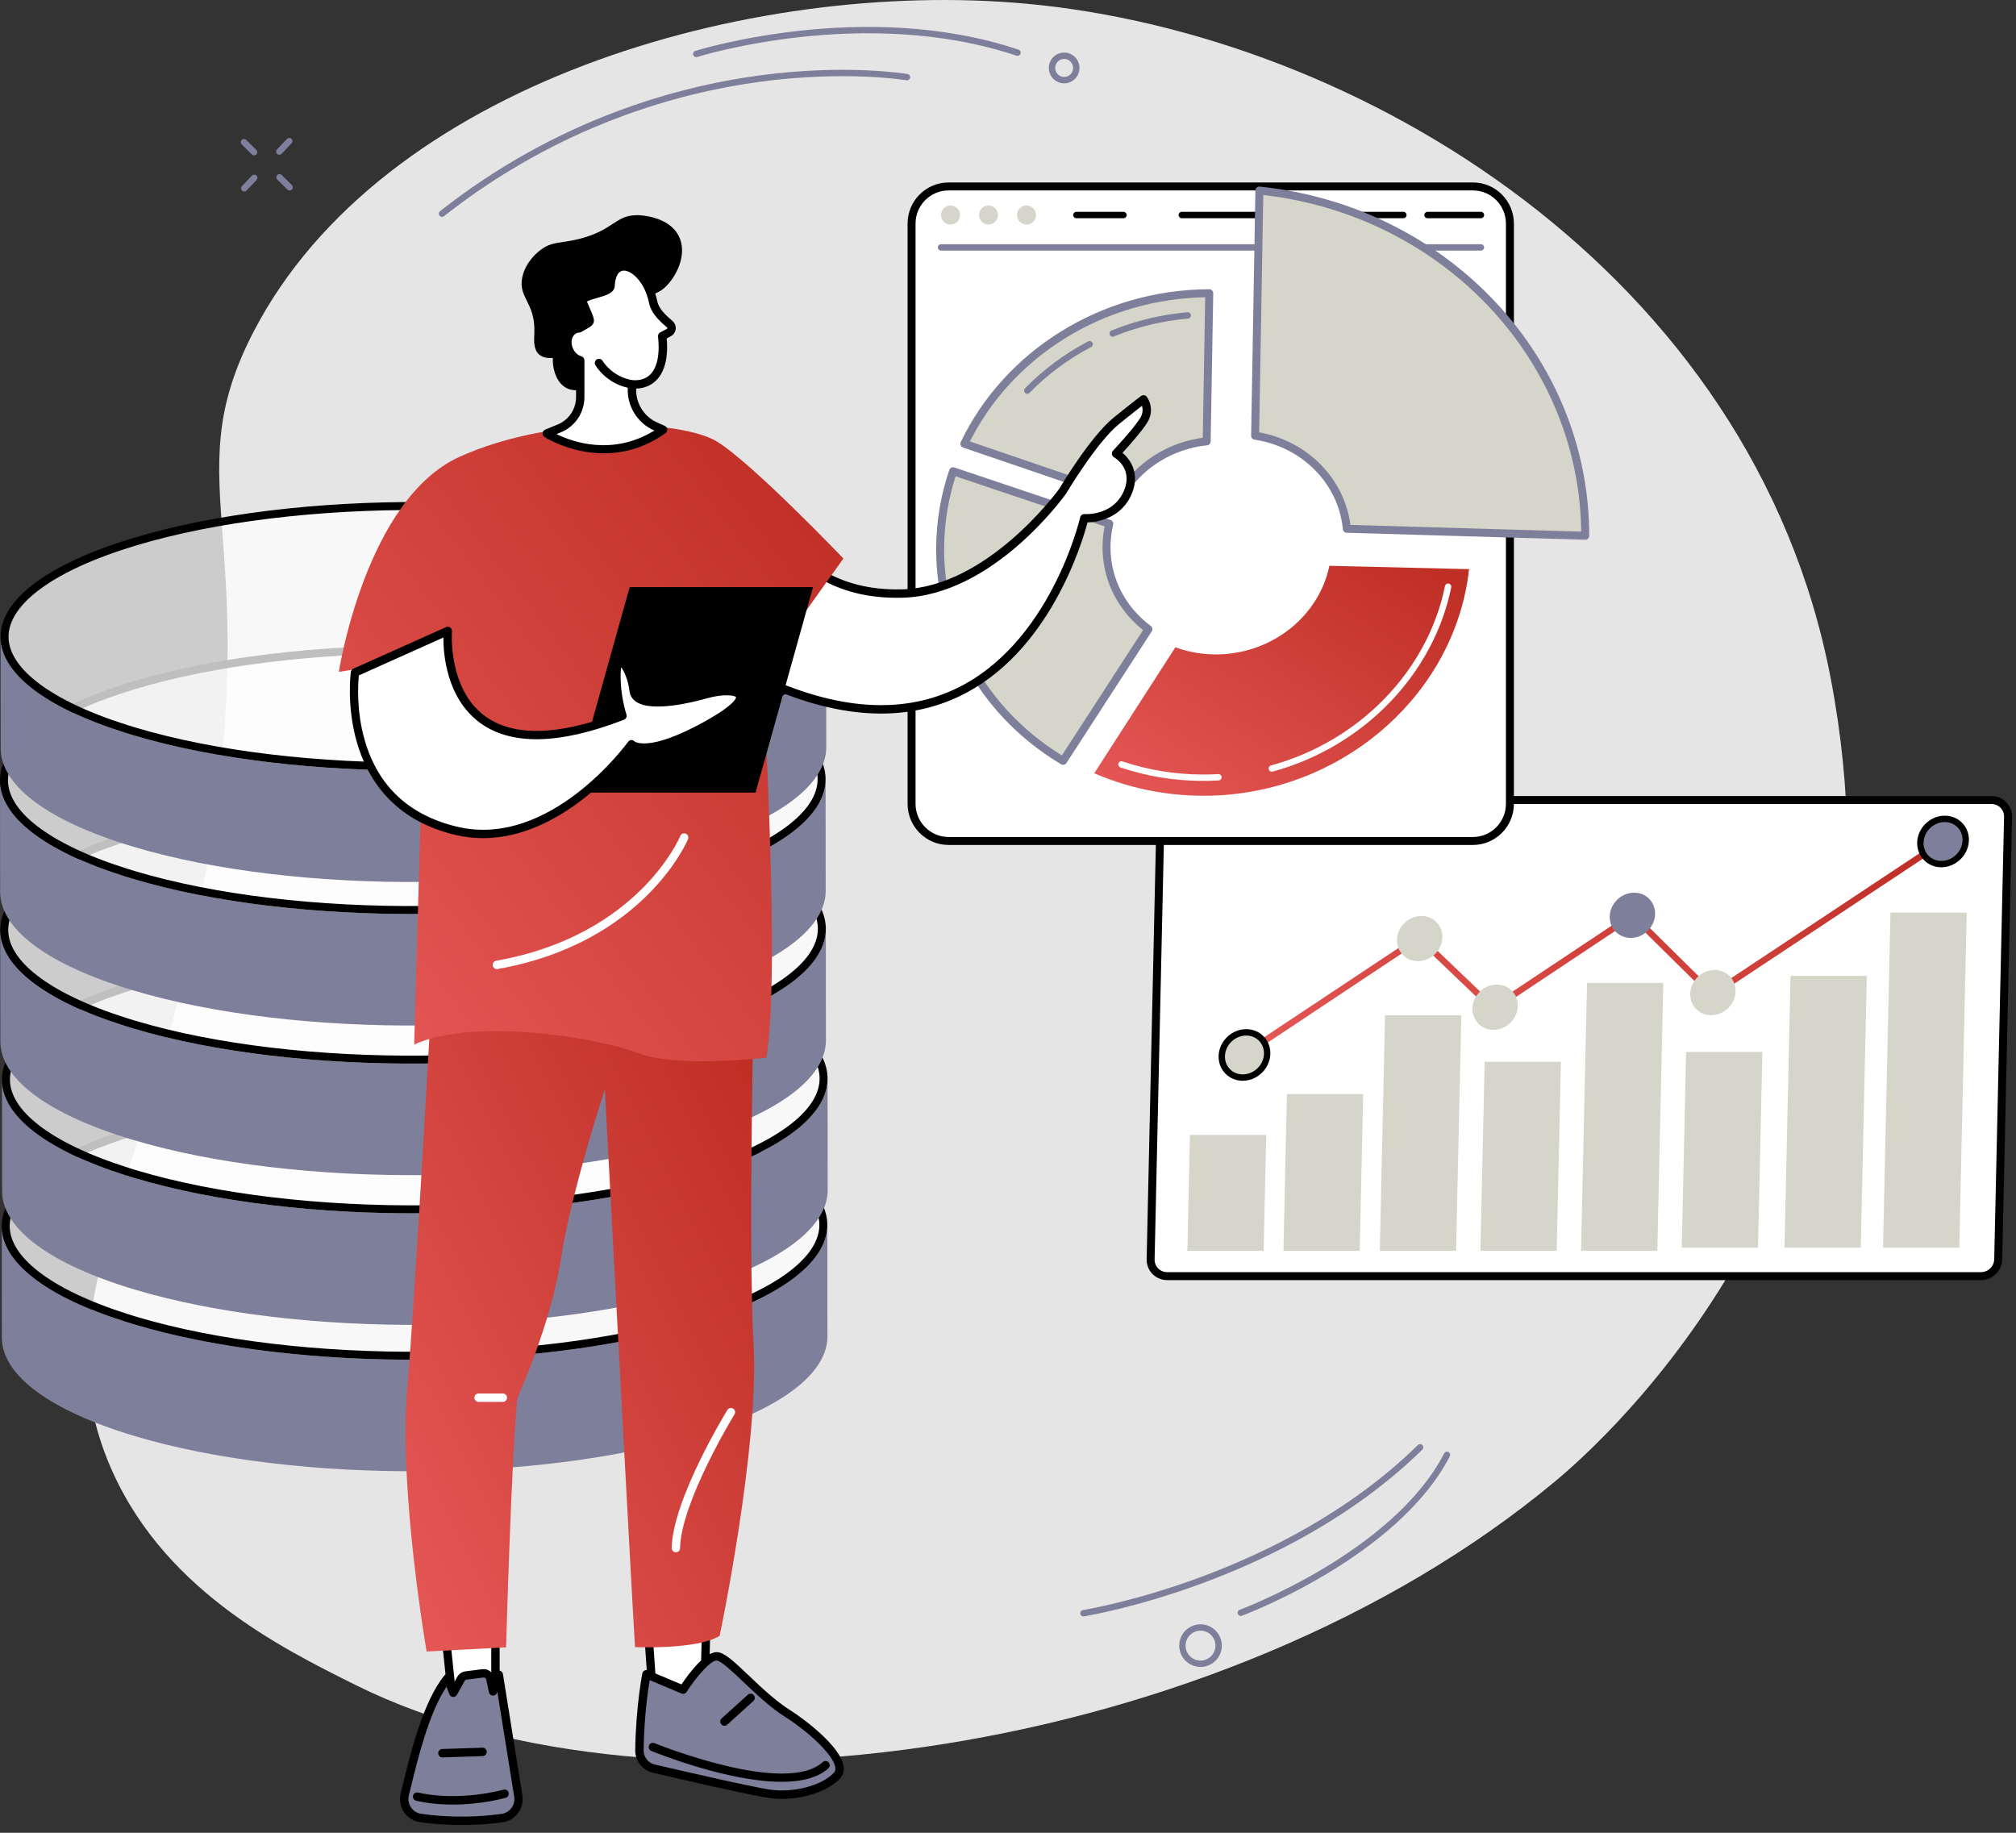 <?xml version="1.0" encoding="UTF-8"?> <svg xmlns="http://www.w3.org/2000/svg" width="253" height="230" viewBox="0 0 253 230" fill="none"><rect x="0" y="0" width="253" height="230" fill="#333333" stroke="none"/> <path d="M13.505 183.241C19.936 199.186 35.051 206.696 44.71 211.496C82.785 230.414 153.385 220.702 195.174 185.889C204.953 177.742 240.777 142.654 229.738 85.083C219.98 34.189 170.627 4.267 128.707 0.456C93.978 -2.704 47.935 10.534 31.815 41.643C21.68 61.204 33.777 67.375 25.41 111.658C18.171 149.988 5.638 163.736 13.505 183.241Z" fill="#E5E5E5"></path> <path d="M103.825 153.72L103.837 167.717C103.844 171.957 98.954 176.209 89.129 179.5C69.48 186.078 37.413 186.358 16.873 180.205C16.536 180.105 16.203 180.002 15.871 179.897C5.462 176.611 0.235 172.242 0.23 167.861L0.219 153.864C0.226 158.245 5.453 162.613 15.859 165.9C16.189 166.005 16.522 166.107 16.861 166.208C37.401 172.358 69.468 172.081 89.117 165.503C98.942 162.215 103.832 157.962 103.825 153.72Z" fill="#7E7F9A"></path> <path d="M17.005 165.729L17.004 165.728C16.67 165.629 16.341 165.527 16.01 165.423C10.92 163.816 7.113 161.959 4.569 159.994C2.021 158.026 0.799 156 0.723 154.053C0.647 152.112 1.703 150.085 4.087 148.098C6.47 146.112 10.124 144.216 15.086 142.555C24.844 139.288 37.716 137.578 50.723 137.455C63.728 137.333 76.827 138.798 87.035 141.855L87.079 141.869C87.404 141.967 87.718 142.062 88.032 142.161C93.124 143.768 96.931 145.625 99.475 147.59C102.024 149.558 103.247 151.584 103.323 153.531C103.399 155.472 102.342 157.499 99.958 159.486C97.575 161.472 93.921 163.368 88.959 165.029C79.2 168.296 66.327 170.007 53.319 170.129C40.312 170.252 27.214 168.787 17.005 165.729Z" fill="white" fill-opacity="0.75" stroke="black"></path> <path d="M103.859 135.347L103.87 149.344C103.877 153.584 98.987 157.836 89.162 161.127C69.513 167.705 37.447 167.985 16.907 161.832C16.569 161.731 16.237 161.629 15.904 161.524C5.496 158.237 0.266 153.869 0.262 149.488L0.25 135.491C0.257 139.872 5.484 144.24 15.89 147.527C16.221 147.632 16.555 147.734 16.893 147.835C37.432 153.985 69.499 153.708 89.149 147.13C98.973 143.839 103.863 139.587 103.859 135.347Z" fill="#7E7F9A"></path> <path d="M17.035 147.356L17.034 147.356C16.7 147.256 16.37 147.155 16.039 147.05C10.949 145.443 7.143 143.586 4.599 141.621C2.05 139.653 0.828 137.627 0.752 135.68C0.676 133.74 1.732 131.713 4.117 129.725C6.5 127.739 10.154 125.844 15.115 124.182C24.873 120.915 37.745 119.205 50.752 119.083C63.758 118.96 76.856 120.426 87.064 123.483L87.108 123.496C87.433 123.594 87.747 123.689 88.062 123.788C93.153 125.396 96.96 127.253 99.505 129.217C102.054 131.185 103.276 133.211 103.352 135.158C103.428 137.099 102.372 139.126 99.987 141.113C97.604 143.099 93.95 144.995 88.988 146.656C79.229 149.923 66.356 151.634 53.348 151.757C40.342 151.88 27.243 150.414 17.035 147.356Z" fill="white" fill-opacity="0.75" stroke="black"></path> <path d="M103.636 116.559L103.648 130.556C103.655 134.797 98.764 139.049 88.94 142.34C69.291 148.917 37.224 149.197 16.684 143.044C16.347 142.944 16.014 142.841 15.682 142.736C5.273 139.45 0.046 135.081 0.041 130.701L0.027 116.704C0.034 121.084 5.262 125.453 15.668 128.739C15.998 128.844 16.331 128.947 16.67 129.047C37.21 135.198 69.277 134.92 88.926 128.343C98.753 125.052 103.643 120.8 103.636 116.559Z" fill="#7E7F9A"></path> <path d="M16.818 128.568L16.817 128.568C16.483 128.468 16.153 128.367 15.823 128.262C10.732 126.655 6.926 124.798 4.382 122.833C1.833 120.865 0.611 118.839 0.535 116.892C0.459 114.951 1.516 112.925 3.9 110.937C6.283 108.951 9.937 107.055 14.898 105.394C24.657 102.127 37.528 100.417 50.534 100.295C63.54 100.172 76.638 101.638 86.847 104.695L86.892 104.708C87.216 104.806 87.531 104.901 87.845 105C92.937 106.608 96.744 108.465 99.288 110.429C101.837 112.397 103.059 114.423 103.135 116.37C103.211 118.311 102.155 120.338 99.77 122.325C97.387 124.311 93.733 126.207 88.772 127.868C79.012 131.135 66.139 132.846 53.132 132.969C40.125 133.091 27.026 131.626 16.818 128.568Z" fill="white" fill-opacity="0.75" stroke="black"></path> <path d="M103.608 97.785L103.62 111.782C103.627 116.023 98.737 120.275 88.912 123.566C69.263 130.143 37.196 130.423 16.656 124.27C16.319 124.17 15.986 124.067 15.654 123.962C5.246 120.676 0.018 116.307 0.014 111.927L0.002 97.93C0.009 102.31 5.236 106.679 15.642 109.965C15.973 110.07 16.305 110.173 16.645 110.273C37.184 116.424 69.251 116.146 88.9 109.569C98.723 106.278 103.613 102.026 103.608 97.785Z" fill="#7E7F9A"></path> <path d="M16.787 109.794L16.786 109.794C16.452 109.694 16.122 109.593 15.791 109.488C10.701 107.881 6.895 106.024 4.351 104.059C1.802 102.091 0.58 100.065 0.504 98.118C0.428 96.177 1.484 94.151 3.869 92.163C6.252 90.177 9.906 88.282 14.867 86.62C24.625 83.353 37.497 81.643 50.504 81.521C63.51 81.398 76.608 82.864 86.816 85.921L86.862 85.934C87.185 86.032 87.5 86.127 87.814 86.226C92.905 87.834 96.712 89.691 99.257 91.655C101.806 93.623 103.028 95.649 103.104 97.596C103.18 99.537 102.123 101.564 99.739 103.551C97.356 105.537 93.702 107.433 88.74 109.095C78.981 112.361 66.108 114.072 53.1 114.195C40.094 114.318 26.995 112.852 16.787 109.794Z" fill="white" fill-opacity="0.75" stroke="black"></path> <path d="M103.679 79.772L103.69 93.769C103.697 98.009 98.807 102.261 88.983 105.552C69.333 112.13 37.266 112.41 16.727 106.257C16.389 106.156 16.057 106.054 15.724 105.949C5.316 102.662 0.089 98.294 0.084 93.913L0.072 79.916C0.079 84.296 5.307 88.665 15.713 91.952C16.043 92.057 16.375 92.159 16.715 92.26C37.255 98.41 69.322 98.133 88.971 91.555C98.796 88.264 103.686 84.012 103.679 79.772Z" fill="#7E7F9A"></path> <path d="M16.859 91.78L16.858 91.78C16.524 91.681 16.194 91.579 15.864 91.475C10.773 89.867 6.967 88.01 4.423 86.046C1.874 84.078 0.652 82.052 0.576 80.105C0.5 78.164 1.557 76.137 3.941 74.15C6.324 72.164 9.978 70.268 14.939 68.606C24.698 65.34 37.569 63.63 50.576 63.507C63.582 63.385 76.68 64.85 86.888 67.907L86.933 67.92C87.257 68.018 87.572 68.114 87.886 68.213C92.978 69.82 96.785 71.677 99.329 73.642C101.878 75.61 103.1 77.636 103.176 79.583C103.252 81.523 102.196 83.55 99.811 85.537C97.428 87.524 93.774 89.419 88.812 91.081C79.053 94.348 66.18 96.058 53.173 96.181C40.166 96.304 27.067 94.838 16.859 91.78Z" fill="white" fill-opacity="0.75" stroke="black"></path> <path d="M248.599 160.145H146.473C145.303 160.145 144.375 159.198 144.399 158.033L145.635 102.51C145.662 101.344 146.632 100.397 147.802 100.397H249.928C251.098 100.397 252.026 101.344 252.002 102.51L250.766 158.033C250.742 159.201 249.772 160.145 248.599 160.145Z" fill="white" stroke="black"></path> <path d="M170.636 156.968H161.064L161.503 137.298H171.074L170.636 156.968Z" fill="#D6D5C9"></path> <path d="M158.583 156.969H149.012L149.333 142.429H158.905L158.583 156.969Z" fill="#D6D5C9"></path> <path d="M182.731 156.969H173.16L173.817 127.417H183.388L182.731 156.969Z" fill="#D6D5C9"></path> <path d="M195.36 156.969H185.789L186.315 133.247H195.887L195.36 156.969Z" fill="#D6D5C9"></path> <path d="M207.987 156.969H198.416L199.166 123.356H208.734L207.987 156.969Z" fill="#D6D5C9"></path> <path d="M220.624 156.571H211.053L211.6 132.01H221.172L220.624 156.571Z" fill="#D6D5C9"></path> <path d="M233.519 156.571H223.947L224.705 122.473H234.276L233.519 156.571Z" fill="#D6D5C9"></path> <path d="M245.882 156.572H236.311L237.246 114.526H246.815L245.882 156.572Z" fill="#D6D5C9"></path> <path d="M156.096 132.74C155.966 132.74 155.841 132.676 155.764 132.562C155.642 132.378 155.692 132.13 155.876 132.007L177.914 117.366C178.068 117.262 178.275 117.281 178.408 117.411L187.421 126.031L204.671 114.558C204.828 114.454 205.038 114.473 205.171 114.606L214.96 124.273L243.624 105.267C243.807 105.144 244.055 105.195 244.177 105.379C244.299 105.563 244.249 105.811 244.065 105.933L215.13 125.116C214.974 125.22 214.766 125.199 214.631 125.068L204.844 115.403L187.597 126.873C187.443 126.977 187.235 126.959 187.102 126.831L178.089 118.211L156.317 132.676C156.248 132.719 156.174 132.74 156.096 132.74Z" fill="url(#paint0_linear)"></path> <path d="M181.011 117.63C180.977 119.196 179.674 120.532 178.103 120.614C176.531 120.697 175.284 119.494 175.319 117.932C175.354 116.366 176.656 115.03 178.228 114.95C179.799 114.865 181.046 116.065 181.011 117.63Z" fill="#D6D5C9"></path> <path d="M207.709 114.71C207.674 116.276 206.371 117.612 204.8 117.694C203.229 117.777 201.982 116.574 202.016 115.011C202.051 113.446 203.354 112.113 204.925 112.03C206.499 111.942 207.743 113.145 207.709 114.71Z" fill="#7E7F9A"></path> <path d="M189.477 128.416C190.676 127.316 190.823 125.519 189.806 124.403C188.788 123.287 186.99 123.274 185.791 124.374C184.591 125.475 184.444 127.272 185.462 128.388C186.48 129.504 188.277 129.517 189.477 128.416Z" fill="#D6D5C9"></path> <path d="M159.025 132.242C158.99 133.807 157.688 135.143 156.116 135.223C154.545 135.306 153.298 134.103 153.333 132.54C153.367 130.975 154.67 129.641 156.241 129.559C157.813 129.476 159.06 130.676 159.025 132.242Z" fill="#D6D5C9"></path> <path d="M155.959 135.629C155.148 135.629 154.398 135.33 153.832 134.778C153.231 134.194 152.912 133.397 152.93 132.53C152.97 130.762 154.443 129.25 156.219 129.156C157.097 129.111 157.913 129.41 158.522 130.002C159.123 130.586 159.442 131.383 159.423 132.247C159.383 134.015 157.91 135.527 156.134 135.621C156.076 135.629 156.017 135.629 155.959 135.629ZM156.392 129.954C156.347 129.954 156.304 129.954 156.259 129.956C154.893 130.028 153.757 131.191 153.728 132.549C153.715 133.189 153.949 133.775 154.387 134.205C154.834 134.639 155.44 134.858 156.092 134.823C157.458 134.751 158.594 133.589 158.623 132.231C158.636 131.591 158.402 131.004 157.963 130.575C157.549 130.172 156.996 129.954 156.392 129.954Z" fill="black"></path> <path d="M217.808 124.412C217.774 125.977 216.471 127.311 214.9 127.394C213.328 127.476 212.081 126.273 212.116 124.711C212.15 123.145 213.453 121.809 215.025 121.729C216.596 121.646 217.843 122.849 217.808 124.412Z" fill="#D6D5C9"></path> <path d="M246.689 105.448C246.655 107.014 245.352 108.347 243.78 108.43C242.209 108.512 240.962 107.31 240.997 105.747C241.031 104.181 242.334 102.845 243.905 102.763C245.479 102.683 246.726 103.885 246.689 105.448Z" fill="#7E7F9A"></path> <path d="M243.627 108.835C242.816 108.835 242.066 108.536 241.5 107.984C240.899 107.4 240.58 106.603 240.598 105.739C240.638 103.971 242.111 102.459 243.887 102.365C244.765 102.32 245.581 102.619 246.19 103.211C246.791 103.795 247.11 104.592 247.091 105.456C247.051 107.224 245.576 108.736 243.802 108.83C243.744 108.835 243.685 108.835 243.627 108.835ZM244.06 103.163C244.018 103.163 243.972 103.163 243.927 103.165C242.561 103.237 241.425 104.4 241.396 105.758C241.383 106.398 241.617 106.984 242.055 107.414C242.502 107.848 243.106 108.067 243.76 108.035C245.126 107.963 246.262 106.8 246.291 105.443C246.304 104.803 246.07 104.216 245.631 103.787C245.217 103.381 244.664 103.163 244.06 103.163Z" fill="black"></path> <path d="M184.841 23.398H119.046C116.478 23.398 114.398 25.486 114.398 28.059V100.874C114.398 103.45 116.48 105.536 119.046 105.536H184.841C187.409 105.536 189.488 103.448 189.488 100.874V28.062C189.488 25.486 187.409 23.398 184.841 23.398Z" fill="white" stroke="black"></path> <path d="M185.855 31.448H118.092C117.871 31.448 117.693 31.27 117.693 31.049C117.693 30.827 117.871 30.648 118.092 30.648H185.855C186.075 30.648 186.254 30.827 186.254 31.049C186.254 31.27 186.075 31.448 185.855 31.448Z" fill="#7E7F9A"></path> <path d="M120.476 26.984C120.476 27.646 119.942 28.179 119.285 28.179C118.625 28.179 118.094 27.643 118.094 26.984C118.094 26.323 118.628 25.79 119.285 25.79C119.942 25.79 120.476 26.323 120.476 26.984Z" fill="#D6D5C9"></path> <path d="M125.244 26.984C125.244 27.646 124.709 28.179 124.052 28.179C123.393 28.179 122.861 27.643 122.861 26.984C122.861 26.323 123.396 25.79 124.052 25.79C124.712 25.79 125.244 26.323 125.244 26.984Z" fill="#D6D5C9"></path> <path d="M130.013 26.984C130.013 27.646 129.479 28.179 128.822 28.179C128.165 28.179 127.631 27.643 127.631 26.984C127.631 26.323 128.165 25.79 128.822 25.79C129.479 25.79 130.013 26.323 130.013 26.984Z" fill="#D6D5C9"></path> <path d="M185.854 27.384H179.141C178.92 27.384 178.742 27.206 178.742 26.985C178.742 26.763 178.92 26.584 179.141 26.584H185.854C186.075 26.584 186.253 26.763 186.253 26.985C186.253 27.206 186.075 27.384 185.854 27.384Z" fill="black"></path> <path d="M176.12 27.384H148.307C148.086 27.384 147.908 27.206 147.908 26.985C147.908 26.763 148.086 26.584 148.307 26.584H176.12C176.34 26.584 176.519 26.763 176.519 26.985C176.519 27.206 176.34 27.384 176.12 27.384Z" fill="black"></path> <path d="M140.996 27.384H135.075C134.854 27.384 134.676 27.206 134.676 26.985C134.676 26.763 134.854 26.584 135.075 26.584H140.996C141.216 26.584 141.394 26.763 141.394 26.985C141.394 27.206 141.216 27.384 140.996 27.384Z" fill="black"></path> <path d="M140.55 62.357C142.717 58.554 146.748 55.869 151.433 55.383L151.757 36.798C138.301 36.844 126.427 44.447 121.02 55.688L140.55 62.357Z" fill="#D6D5C9" stroke="#7E7F9A" stroke-linecap="round" stroke-linejoin="round"></path> <path d="M139.633 42.249C139.476 42.249 139.327 42.156 139.264 41.999C139.181 41.793 139.279 41.561 139.484 41.478C142.528 40.241 145.737 39.47 149.021 39.185C149.239 39.166 149.433 39.329 149.452 39.55C149.47 39.772 149.308 39.964 149.087 39.982C145.884 40.26 142.754 41.012 139.782 42.22C139.731 42.241 139.681 42.249 139.633 42.249Z" fill="#7E7F9A"></path> <path d="M128.912 49.418C128.811 49.418 128.71 49.38 128.633 49.303C128.476 49.148 128.473 48.895 128.628 48.738C130.927 46.383 133.594 44.399 136.553 42.841C136.747 42.737 136.989 42.815 137.093 43.009C137.197 43.204 137.12 43.447 136.926 43.551C134.038 45.071 131.438 47.004 129.197 49.3C129.12 49.378 129.016 49.418 128.912 49.418Z" fill="#7E7F9A"></path> <path d="M166.506 70.595C165.403 76.702 159.856 81.502 153.061 81.715C151.035 81.779 149.099 81.427 147.342 80.742L136.736 97.212C141.666 99.445 147.236 100.538 153.061 100.202C170.002 99.226 183.322 86.433 184.801 71.035L166.506 70.595Z" fill="url(#paint1_linear)"></path> <path d="M151.029 100.661C146.018 100.661 141.059 99.607 136.574 97.575C136.467 97.527 136.388 97.436 136.356 97.325C136.324 97.213 136.34 97.093 136.404 96.994L147.009 80.523C147.113 80.364 147.312 80.299 147.49 80.369C149.253 81.057 151.125 81.377 153.053 81.316C159.529 81.113 165.025 76.574 166.117 70.523C166.152 70.328 166.319 70.192 166.519 70.195L184.813 70.635C184.925 70.638 185.029 70.686 185.103 70.768C185.178 70.851 185.212 70.96 185.202 71.072C183.678 86.94 169.872 99.634 153.087 100.602C152.401 100.642 151.715 100.661 151.029 100.661ZM137.326 97.037C142.197 99.159 147.621 100.114 153.039 99.805C169.281 98.869 182.668 86.703 184.362 71.424L166.835 71.003C165.535 77.254 159.806 81.905 153.076 82.116C151.149 82.177 149.277 81.878 147.506 81.23L137.326 97.037Z" fill="white"></path> <path d="M150.999 97.996C147.415 97.996 143.919 97.428 140.604 96.306C140.394 96.236 140.282 96.007 140.354 95.799C140.423 95.588 140.652 95.476 140.859 95.548C144.092 96.642 147.503 97.196 150.999 97.196C151.627 97.196 152.262 97.178 152.89 97.143C153.11 97.13 153.299 97.298 153.31 97.519C153.323 97.74 153.155 97.93 152.935 97.94C152.294 97.978 151.64 97.996 150.999 97.996Z" fill="white"></path> <path d="M159.609 96.847C159.433 96.847 159.274 96.73 159.223 96.551C159.165 96.338 159.29 96.119 159.503 96.06C170.603 93.026 179.174 84.188 181.341 73.547C181.386 73.331 181.594 73.19 181.812 73.235C182.027 73.28 182.165 73.491 182.123 73.707C179.898 84.641 171.1 93.719 159.713 96.831C159.678 96.842 159.643 96.847 159.609 96.847Z" fill="white"></path> <path d="M133.418 95.479L144.122 78.958C140.921 76.579 138.863 72.881 138.863 68.683C138.863 67.67 138.986 66.68 139.212 65.728L119.606 59.136C118.553 62.232 117.984 65.525 117.984 68.939C117.987 80.244 124.169 89.972 133.418 95.479Z" fill="#D6D5C9" stroke="#7E7F9A" stroke-linecap="round" stroke-linejoin="round"></path> <path d="M157.512 54.682C163.699 55.605 168.458 60.416 169.021 66.36L198.94 67.229C198.94 67.216 198.94 67.203 198.94 67.192C198.94 45.177 181.453 26.339 158.046 23.912L157.512 54.682Z" fill="#D6D5C9" stroke="#7E7F9A" stroke-linecap="round" stroke-linejoin="round"></path> <path d="M55.975 205.684L56.808 213.65L62.179 214.283V204.837L55.975 205.684Z" fill="white"></path> <path d="M62.178 214.81C62.157 214.81 62.136 214.81 62.118 214.807L56.748 214.174C56.503 214.146 56.314 213.949 56.286 213.707L55.452 205.741C55.424 205.456 55.623 205.203 55.904 205.164L62.108 204.318C62.258 204.296 62.409 204.342 62.525 204.444C62.64 204.546 62.703 204.69 62.703 204.841V214.287C62.703 214.438 62.64 214.582 62.528 214.68C62.43 214.761 62.308 214.81 62.178 214.81ZM57.288 213.176L61.653 213.689V205.438L56.548 206.138L57.288 213.176Z" fill="black"></path> <path d="M63.025 228.152C60.786 228.469 57.119 228.746 52.81 228.149C51.398 227.952 50.462 226.578 50.802 225.19C51.752 221.321 53.384 213.988 56.19 210.587L56.887 212.431L57.851 210.695C57.984 210.456 58.219 210.298 58.488 210.263L60.597 209.996C61.039 209.94 61.449 210.232 61.54 210.667L61.876 212.266L62.612 210.165L65.064 225.457C65.228 226.761 64.325 227.966 63.025 228.152Z" fill="#7E7F9A"></path> <path d="M57.946 229.027C56.366 229.027 54.611 228.929 52.733 228.669C51.91 228.556 51.171 228.096 50.705 227.407C50.242 226.722 50.088 225.868 50.285 225.063L50.488 224.231C51.458 220.221 53.087 213.513 55.778 210.249C55.897 210.105 56.082 210.035 56.268 210.066C56.454 210.098 56.608 210.224 56.674 210.4L56.969 211.184L57.382 210.439C57.596 210.056 57.981 209.792 58.412 209.739L60.521 209.472C61.155 209.392 61.754 209.767 61.978 210.347L62.101 209.992C62.181 209.764 62.406 209.623 62.644 209.641C62.882 209.662 63.078 209.845 63.117 210.084L65.569 225.376C65.779 226.982 64.665 228.454 63.089 228.679C61.772 228.858 60.013 229.027 57.946 229.027ZM56.037 211.672C53.819 214.968 52.393 220.854 51.514 224.48L51.311 225.316C51.181 225.84 51.279 226.371 51.581 226.817C51.879 227.26 52.355 227.555 52.88 227.625C57.088 228.208 60.678 227.948 62.952 227.629C63.961 227.485 64.672 226.543 64.539 225.524L62.416 212.298L62.367 212.438C62.29 212.659 62.069 212.8 61.838 212.789C61.603 212.775 61.407 212.603 61.358 212.371L61.022 210.772C60.987 210.607 60.829 210.495 60.661 210.516L58.552 210.783C58.45 210.797 58.359 210.857 58.307 210.948L57.343 212.684C57.245 212.863 57.049 212.969 56.846 212.955C56.643 212.941 56.464 212.807 56.394 212.617L56.037 211.672Z" fill="black"></path> <path d="M56.801 226.462C55.354 226.462 53.788 226.332 52.229 225.977C51.945 225.914 51.77 225.629 51.833 225.345C51.896 225.06 52.18 224.884 52.464 224.948C57.676 226.139 63.127 224.607 63.18 224.593C63.457 224.512 63.751 224.673 63.828 224.955C63.909 225.236 63.748 225.527 63.467 225.605C63.303 225.654 60.426 226.462 56.801 226.462Z" fill="black"></path> <path d="M55.522 220.541C55.238 220.541 55.007 220.316 54.996 220.032C54.986 219.74 55.214 219.497 55.504 219.487L60.538 219.322C60.545 219.322 60.549 219.322 60.556 219.322C60.84 219.322 61.071 219.547 61.081 219.831C61.092 220.123 60.864 220.365 60.574 220.376L55.539 220.541C55.532 220.541 55.525 220.541 55.522 220.541Z" fill="black"></path> <path d="M81.127 201.443L81.933 213.067H88.396L88.694 201.443H81.127Z" fill="white"></path> <path d="M88.395 213.594H81.932C81.655 213.594 81.428 213.38 81.407 213.102L80.601 201.475C80.59 201.331 80.643 201.187 80.741 201.078C80.839 200.972 80.979 200.909 81.126 200.909H88.693C88.833 200.909 88.97 200.965 89.068 201.067C89.166 201.169 89.222 201.306 89.219 201.45L88.918 213.074C88.914 213.366 88.679 213.594 88.395 213.594ZM82.423 212.54H87.88L88.154 201.967H81.69L82.423 212.54Z" fill="black"></path> <path d="M80.244 219.631C80.227 220.731 80.977 221.697 82.045 221.947C85.758 222.815 94.128 224.744 96.517 225.102C99.614 225.566 103.422 224.614 105.061 222.794C106.697 220.977 101.397 216.637 98.878 215.056C95.14 212.709 91.549 208.074 90.043 207.867C88.537 207.659 85.727 212.041 85.727 212.041L81.131 210.105C81.127 210.105 80.329 214.054 80.244 219.631Z" fill="#7E7F9A"></path> <path d="M98.128 225.745C97.557 225.745 96.99 225.707 96.44 225.622C94.11 225.274 86.347 223.493 81.926 222.46C80.626 222.158 79.698 220.963 79.719 219.624C79.8 214.062 80.605 210.038 80.612 209.999C80.644 209.845 80.742 209.711 80.882 209.638C81.022 209.564 81.187 209.557 81.331 209.616L85.524 211.384C86.435 210.024 88.568 207.132 90.113 207.343C90.992 207.466 92.106 208.488 93.995 210.288C95.561 211.777 97.337 213.468 99.155 214.61C100.784 215.632 105.517 219.125 105.87 221.669C105.951 222.242 105.804 222.751 105.45 223.148C104.028 224.726 101.033 225.745 98.128 225.745ZM81.53 210.843C81.309 212.168 80.833 215.457 80.77 219.638C80.756 220.485 81.345 221.24 82.164 221.43C85.71 222.259 94.215 224.22 96.594 224.579C99.582 225.025 103.205 224.066 104.669 222.439C104.76 222.337 104.879 222.161 104.83 221.813C104.592 220.098 101.057 217.045 98.598 215.502C96.689 214.304 94.874 212.575 93.273 211.054C91.938 209.782 90.558 208.471 89.969 208.387C89.265 208.288 87.437 210.344 86.165 212.322C86.028 212.536 85.755 212.621 85.52 212.522L81.53 210.843Z" fill="black"></path> <path d="M98.075 223.602C91.29 223.602 82.248 219.937 81.736 219.729C81.467 219.621 81.341 219.311 81.449 219.041C81.558 218.77 81.866 218.64 82.136 218.753C82.3 218.819 98.534 225.401 103.249 221.132C103.463 220.935 103.796 220.952 103.992 221.17C104.188 221.385 104.171 221.718 103.954 221.915C102.591 223.145 100.475 223.602 98.075 223.602Z" fill="black"></path> <path d="M90.911 216.57C90.767 216.57 90.623 216.511 90.522 216.395C90.329 216.177 90.343 215.847 90.56 215.65L93.846 212.677C94.064 212.484 94.393 212.498 94.589 212.716C94.782 212.933 94.768 213.264 94.55 213.461L91.264 216.433C91.159 216.525 91.037 216.57 90.911 216.57Z" fill="black"></path> <path d="M54.142 125.652C54.142 125.652 52.138 161.996 51.09 174.541C50.043 187.086 53.539 207.255 53.539 207.255L63.513 206.728C63.513 206.728 64.196 182.208 64.939 175.398C64.939 175.398 69.153 166.167 70.4 157.934C71.647 149.701 75.903 136.696 75.903 136.696C75.903 136.696 79.358 201.601 79.69 206.7C79.69 206.7 87.513 207.048 90.316 205.28C90.316 205.28 95.283 181.614 94.572 168.736C93.857 155.861 94.642 123.867 94.642 123.867L54.142 125.652Z" fill="url(#paint2_linear)"></path> <path d="M63.106 175.925H60.059C59.768 175.925 59.533 175.69 59.533 175.398C59.533 175.107 59.768 174.871 60.059 174.871H63.106C63.397 174.871 63.632 175.107 63.632 175.398C63.632 175.69 63.394 175.925 63.106 175.925Z" fill="white"></path> <path d="M84.823 194.802C84.819 194.802 84.816 194.802 84.812 194.802C84.521 194.795 84.29 194.556 84.297 194.264C84.409 188.206 91.002 177.398 91.282 176.941C91.437 176.695 91.759 176.618 92.004 176.769C92.253 176.92 92.326 177.247 92.176 177.493C92.109 177.601 85.45 188.509 85.344 194.282C85.344 194.574 85.11 194.802 84.823 194.802Z" fill="white"></path> <path d="M97.802 67.529C98.527 67.473 102.093 74.793 113.248 74.487C124.402 74.181 133.349 61.661 133.349 61.661C133.349 61.661 137.202 55.146 140.124 52.792C143.046 50.438 143.505 50.125 143.505 50.125C143.505 50.125 144.422 51.351 143.505 52.792C142.587 54.233 140.057 56.931 140.057 56.931C140.057 56.931 142.846 58.467 141.588 61.665C140.142 65.344 136.067 65.045 136.067 65.045C136.067 65.045 127.796 101.772 93.619 84.319L97.802 67.529Z" fill="white"></path> <path d="M110.57 89.547C105.343 89.547 99.598 87.959 93.383 84.786C93.166 84.674 93.054 84.428 93.114 84.189L97.293 67.399C97.349 67.178 97.538 67.02 97.762 67.002C98.172 66.967 98.449 67.28 99.051 67.954C100.722 69.82 104.632 74.185 113.232 73.96C123.815 73.668 132.528 61.893 132.91 61.37C133.197 60.888 136.886 54.721 139.797 52.377C142.705 50.034 143.195 49.7 143.213 49.686C143.444 49.528 143.759 49.58 143.927 49.805C143.973 49.868 145.048 51.341 143.952 53.07C143.241 54.191 141.626 55.997 140.862 56.833C141.902 57.68 143.037 59.419 142.081 61.847C140.809 65.084 137.653 65.516 136.48 65.562C135.8 68.134 131.649 82.084 120.309 87.421C117.303 88.841 114.052 89.547 110.57 89.547ZM94.231 84.034C104.128 88.999 112.749 89.821 119.86 86.473C131.848 80.829 135.52 65.084 135.555 64.925C135.611 64.672 135.842 64.497 136.105 64.514C136.255 64.525 139.815 64.725 141.1 61.464C142.169 58.752 139.902 57.441 139.804 57.385C139.664 57.304 139.566 57.163 139.541 57.005C139.517 56.844 139.566 56.682 139.678 56.562C139.702 56.534 142.186 53.885 143.066 52.504C143.465 51.879 143.426 51.309 143.314 50.926C142.859 51.278 142.008 51.949 140.456 53.196C137.639 55.466 133.842 61.861 133.803 61.925C133.796 61.939 133.786 61.949 133.779 61.963C133.407 62.483 124.548 74.698 113.264 75.01C104.173 75.263 100.036 70.632 98.27 68.657C98.218 68.598 98.162 68.538 98.109 68.478L94.231 84.034Z" fill="black"></path> <path d="M42.522 84.315C42.522 84.315 45.867 62.645 57.694 57.315C69.521 51.984 85.516 52.726 89.93 55.386C94.341 58.049 105.842 70.088 105.842 70.088L95.679 84.315C95.679 84.315 98.001 122.617 96.166 132.73C96.166 132.73 84.861 134.051 80.069 132.157C75.273 130.263 59.512 127.61 51.977 131.082L53.346 82.59L42.522 84.315Z" fill="url(#paint3_linear)"></path> <path d="M62.36 121.615C62.111 121.615 61.887 121.436 61.842 121.18C61.793 120.891 61.982 120.621 62.269 120.568C80.142 117.399 85.32 105.037 85.373 104.91C85.481 104.64 85.79 104.51 86.056 104.619C86.326 104.728 86.455 105.037 86.347 105.304C86.294 105.434 80.892 118.337 62.451 121.605C62.42 121.615 62.392 121.615 62.36 121.615Z" fill="white"></path> <path d="M94.821 99.464H71.812L79.019 73.679H102.031L94.821 99.464Z" fill="black"></path> <path d="M44.55 84.399L56.194 79.178C56.194 79.178 54.555 98.972 78.117 89.832C78.117 89.832 77.248 87.288 77.371 84.319C77.493 81.346 79.266 84.224 79.515 86.638C79.764 89.052 85.295 88.071 88.62 87.119C91.944 86.167 96.309 86.792 88.62 91.044C80.93 95.299 79.249 93.402 79.249 93.402C79.249 93.402 69.429 107.183 57.214 104.256C42.185 100.651 44.55 84.399 44.55 84.399Z" fill="white"></path> <path d="M60.619 105.181C59.47 105.181 58.293 105.051 57.091 104.763C41.775 101.091 44.007 84.487 44.031 84.322C44.056 84.143 44.171 83.992 44.336 83.918L55.98 78.697C56.149 78.619 56.348 78.64 56.499 78.749C56.65 78.858 56.734 79.037 56.72 79.224C56.713 79.294 56.194 86.364 60.79 89.808C64.329 92.457 69.937 92.359 77.473 89.516C77.22 88.616 76.751 86.592 76.846 84.298C76.863 83.865 76.919 82.555 77.826 82.527C77.833 82.527 77.84 82.527 77.851 82.527C79.014 82.527 79.89 85.159 80.037 86.585C80.065 86.845 80.184 87.042 80.419 87.2C81.652 88.037 85.355 87.509 88.476 86.617C89.923 86.202 92.802 85.77 93.349 87.105C93.797 88.195 92.417 89.551 88.876 91.512C82.959 94.783 80.377 94.523 79.382 94.102C77.819 96.101 70.225 105.181 60.619 105.181ZM45.036 84.758C44.935 85.746 44.7 89.175 45.762 92.865C47.419 98.638 51.314 102.296 57.336 103.74C69.072 106.555 78.723 93.227 78.821 93.093C78.916 92.963 79.059 92.882 79.221 92.872C79.378 92.868 79.536 92.928 79.641 93.047C79.645 93.047 81.368 94.453 88.368 90.581C92.438 88.328 92.379 87.502 92.375 87.492C92.218 87.232 90.683 87.074 88.763 87.622C87.18 88.075 81.862 89.446 79.827 88.065C79.34 87.734 79.049 87.256 78.99 86.687C78.86 85.433 78.317 84.203 77.96 83.739C77.931 83.869 77.907 84.059 77.897 84.336C77.777 87.176 78.608 89.635 78.615 89.656C78.706 89.924 78.569 90.215 78.306 90.321C70.179 93.472 64.069 93.581 60.153 90.644C56.051 87.566 55.637 82.123 55.641 80.004L45.036 84.758Z" fill="black"></path> <path d="M71 44.499C70.2 42.9 71 39.166 71.5 37.499C73 35.833 76.4 32.4 78 32C80 31.5 81.5 35.999 81.5 37.499C81.5 38.7 83.5 40.333 84.5 40.999L83 41.999C83.167 42.666 83.3 44.499 82.5 46.499C81.7 48.499 80.5 48.333 80 47.999C79.667 47.999 79.1 48.499 79.5 50.499C79.9 52.499 82 53.666 83 53.999C82 54.666 79.2 56.099 76 56.499C72.8 56.9 70 55.333 69 54.499L71 53.499C72 52.999 72.5 51.499 73 48.999C73.5 46.499 72 46.499 71 44.499Z" fill="white"></path> <path fill-rule="evenodd" clip-rule="evenodd" d="M72.292 48.971C71.89 48.976 71.494 48.9 71.122 48.712C69.977 48.133 69.336 46.632 69.374 44.917C68.845 44.959 68.148 44.924 67.651 44.482C66.962 43.87 67.011 42.796 67.048 41.99C67.052 41.902 67.056 41.818 67.059 41.737C67.129 39.797 66.586 38.699 66.114 37.744C65.666 36.838 65.281 36.06 65.542 34.811C65.961 32.801 67.532 31.601 67.833 31.37L67.836 31.368C68.792 30.641 69.549 30.529 70.629 30.371C71.234 30.282 71.942 30.177 72.842 29.941C74.905 29.4 75.99 28.687 76.887 28.099C77.823 27.484 78.553 27.005 79.975 27C80.136 27 83.916 27.042 85.202 29.663C86.246 31.797 85.026 34.386 83.765 35.746C83.211 36.345 82.71 36.64 82.226 36.826C82.325 37.132 82.41 37.454 82.48 37.791C82.672 38.726 83.485 39.492 84.235 40.142L84.399 40.286C84.686 40.536 84.837 40.912 84.795 41.291C84.753 41.671 84.529 42.005 84.192 42.187L83.667 42.472C83.972 45.768 82.959 47.996 80.865 48.607C80.542 48.702 80.195 48.755 79.835 48.762L79.838 49.113C79.891 50.786 80.913 52.318 82.448 53.007L83.429 53.446C83.6 53.523 83.72 53.688 83.737 53.874C83.755 54.064 83.671 54.247 83.516 54.356C80.826 56.271 78.135 56.886 75.785 56.886C71.532 56.886 68.386 54.876 68.337 54.841C68.172 54.735 68.081 54.546 68.102 54.349C68.12 54.156 68.246 53.983 68.428 53.91L69.98 53.274C71.385 52.697 72.292 51.344 72.292 49.823V48.971ZM69.84 54.475C71.858 55.466 76.864 57.251 82.122 54.029L82.013 53.98C80.118 53.126 78.85 51.228 78.784 49.145L78.78 48.661C76.057 48.054 74.803 45.967 74.716 45.822L74.713 45.817C74.57 45.564 74.654 45.241 74.906 45.096C75.158 44.953 75.477 45.037 75.624 45.29C75.641 45.321 76.834 47.307 79.373 47.703C79.811 47.741 80.213 47.706 80.567 47.602C82.875 46.928 82.742 43.632 82.581 42.243C82.556 42.029 82.665 41.818 82.854 41.716L83.692 41.267C83.734 41.245 83.744 41.21 83.748 41.186C83.751 41.161 83.748 41.123 83.713 41.094L83.548 40.95C82.669 40.191 81.709 39.274 81.45 38.016C80.892 35.286 79.19 33.891 78.227 33.961C77.333 34.032 77.176 35.332 77.151 35.887C77.109 36.776 76.023 37.083 74.968 37.381L74.958 37.384C74.541 37.5 73.869 37.69 73.662 37.851C73.827 38.245 73.963 38.568 74.082 38.839C74.657 40.167 74.85 40.613 73.679 41.242L73.645 41.261C73.462 41.359 73.235 41.481 72.968 41.65C72.891 41.699 72.8 41.727 72.709 41.73C72.579 41.734 72.457 41.766 72.348 41.815C71.742 42.099 71.549 42.971 71.914 43.758C72.135 44.232 72.527 44.591 72.961 44.714C73.186 44.777 73.343 44.984 73.343 45.22V49.83C73.343 51.78 72.18 53.52 70.379 54.257L69.84 54.475Z" fill="black"></path> <path d="M135.965 202.844C135.771 202.844 135.601 202.703 135.571 202.505C135.537 202.287 135.686 202.084 135.904 202.049C136.151 202.012 160.943 197.998 177.943 181.339C178.1 181.184 178.353 181.187 178.507 181.347C178.661 181.504 178.658 181.757 178.502 181.912C161.316 198.753 136.279 202.801 136.029 202.841C136.007 202.841 135.986 202.844 135.965 202.844Z" fill="#7E7F9A"></path> <path d="M155.714 202.791C155.552 202.791 155.398 202.69 155.34 202.53C155.262 202.322 155.369 202.092 155.576 202.018C155.768 201.948 174.804 194.828 181.241 182.387C181.342 182.192 181.584 182.115 181.778 182.216C181.975 182.318 182.049 182.561 181.948 182.755C175.365 195.473 156.044 202.698 155.85 202.767C155.805 202.783 155.76 202.791 155.714 202.791Z" fill="#7E7F9A"></path> <path d="M55.469 27.218C55.352 27.218 55.233 27.164 55.156 27.066C55.02 26.892 55.049 26.642 55.222 26.503C69.954 14.905 85.111 10.841 95.236 9.475C106.211 7.993 113.815 9.275 113.892 9.289C114.11 9.326 114.253 9.534 114.216 9.75C114.179 9.969 113.971 10.113 113.756 10.075C113.682 10.062 106.174 8.801 95.313 10.27C85.297 11.627 70.297 15.654 55.717 27.13C55.642 27.191 55.554 27.218 55.469 27.218Z" fill="#7E7F9A"></path> <path d="M87.374 7.171C87.203 7.171 87.046 7.062 86.993 6.891C86.927 6.68 87.044 6.456 87.254 6.39C87.464 6.323 108.502 -0.243 127.82 6.23C128.03 6.299 128.142 6.526 128.073 6.736C128.004 6.947 127.778 7.059 127.568 6.99C108.494 0.597 87.703 7.086 87.496 7.152C87.453 7.166 87.413 7.171 87.374 7.171Z" fill="#7E7F9A"></path> <path d="M35.05 19.425C34.952 19.425 34.851 19.388 34.774 19.313C34.614 19.161 34.609 18.908 34.761 18.748L36.015 17.433C36.167 17.273 36.419 17.267 36.579 17.419C36.739 17.572 36.744 17.825 36.592 17.985L35.337 19.3C35.26 19.385 35.154 19.425 35.05 19.425Z" fill="#7E7F9A"></path> <path d="M30.656 24.03C30.557 24.03 30.456 23.993 30.379 23.918C30.22 23.766 30.214 23.513 30.366 23.353L31.621 22.038C31.772 21.878 32.025 21.873 32.184 22.025C32.344 22.177 32.349 22.43 32.198 22.59L30.943 23.905C30.866 23.99 30.762 24.03 30.656 24.03Z" fill="#7E7F9A"></path> <path d="M31.889 19.498C31.788 19.498 31.687 19.461 31.61 19.384L30.336 18.125C30.179 17.97 30.177 17.717 30.331 17.56C30.485 17.402 30.738 17.4 30.895 17.554L32.168 18.813C32.325 18.968 32.328 19.221 32.173 19.378C32.093 19.458 31.99 19.498 31.889 19.498Z" fill="#7E7F9A"></path> <path d="M36.348 23.905C36.247 23.905 36.146 23.868 36.069 23.791L34.795 22.532C34.638 22.377 34.636 22.124 34.79 21.966C34.944 21.809 35.197 21.806 35.353 21.961L36.627 23.22C36.784 23.375 36.786 23.628 36.632 23.785C36.553 23.865 36.452 23.905 36.348 23.905Z" fill="#7E7F9A"></path> <path d="M150.656 209.188C150.204 209.188 149.744 209.074 149.324 208.831C148.048 208.092 147.612 206.452 148.348 205.172C149.085 203.895 150.72 203.455 151.996 204.193C152.613 204.551 153.054 205.13 153.24 205.82C153.424 206.511 153.331 207.234 152.974 207.852C152.48 208.708 151.579 209.188 150.656 209.188ZM150.664 204.633C150.015 204.633 149.385 204.97 149.039 205.572C148.524 206.468 148.829 207.62 149.725 208.138C150.619 208.655 151.767 208.348 152.283 207.452C152.533 207.018 152.6 206.511 152.469 206.028C152.339 205.543 152.031 205.138 151.597 204.887C151.302 204.714 150.98 204.633 150.664 204.633Z" fill="#7E7F9A"></path> <path d="M133.544 10.459C133.217 10.459 132.888 10.377 132.585 10.201C131.665 9.667 131.351 8.486 131.88 7.563C132.412 6.64 133.59 6.326 134.509 6.856C135.429 7.39 135.743 8.571 135.214 9.494C134.86 10.113 134.212 10.459 133.544 10.459ZM133.55 7.398C133.159 7.398 132.781 7.6 132.571 7.963C132.26 8.502 132.446 9.195 132.983 9.507C133.52 9.819 134.212 9.633 134.523 9.094C134.834 8.555 134.648 7.862 134.111 7.55C133.935 7.446 133.741 7.398 133.55 7.398Z" fill="#7E7F9A"></path> <defs> <linearGradient id="paint0_linear" x1="237.415" y1="106.933" x2="223.286" y2="150.92" gradientUnits="userSpaceOnUse"> <stop stop-color="#BF2F26"></stop> <stop offset="1" stop-color="#E45654"></stop> </linearGradient> <linearGradient id="paint1_linear" x1="181.094" y1="72.462" x2="157.401" y2="109.632" gradientUnits="userSpaceOnUse"> <stop stop-color="#BF2F26"></stop> <stop offset="1" stop-color="#E45654"></stop> </linearGradient> <linearGradient id="paint2_linear" x1="91.268" y1="129.116" x2="31.939" y2="159.257" gradientUnits="userSpaceOnUse"> <stop stop-color="#BF2F26"></stop> <stop offset="1" stop-color="#E45654"></stop> </linearGradient> <linearGradient id="paint3_linear" x1="100.958" y1="58.362" x2="33.002" y2="110.552" gradientUnits="userSpaceOnUse"> <stop stop-color="#BF2F26"></stop> <stop offset="1" stop-color="#E45654"></stop> </linearGradient> </defs> </svg> 